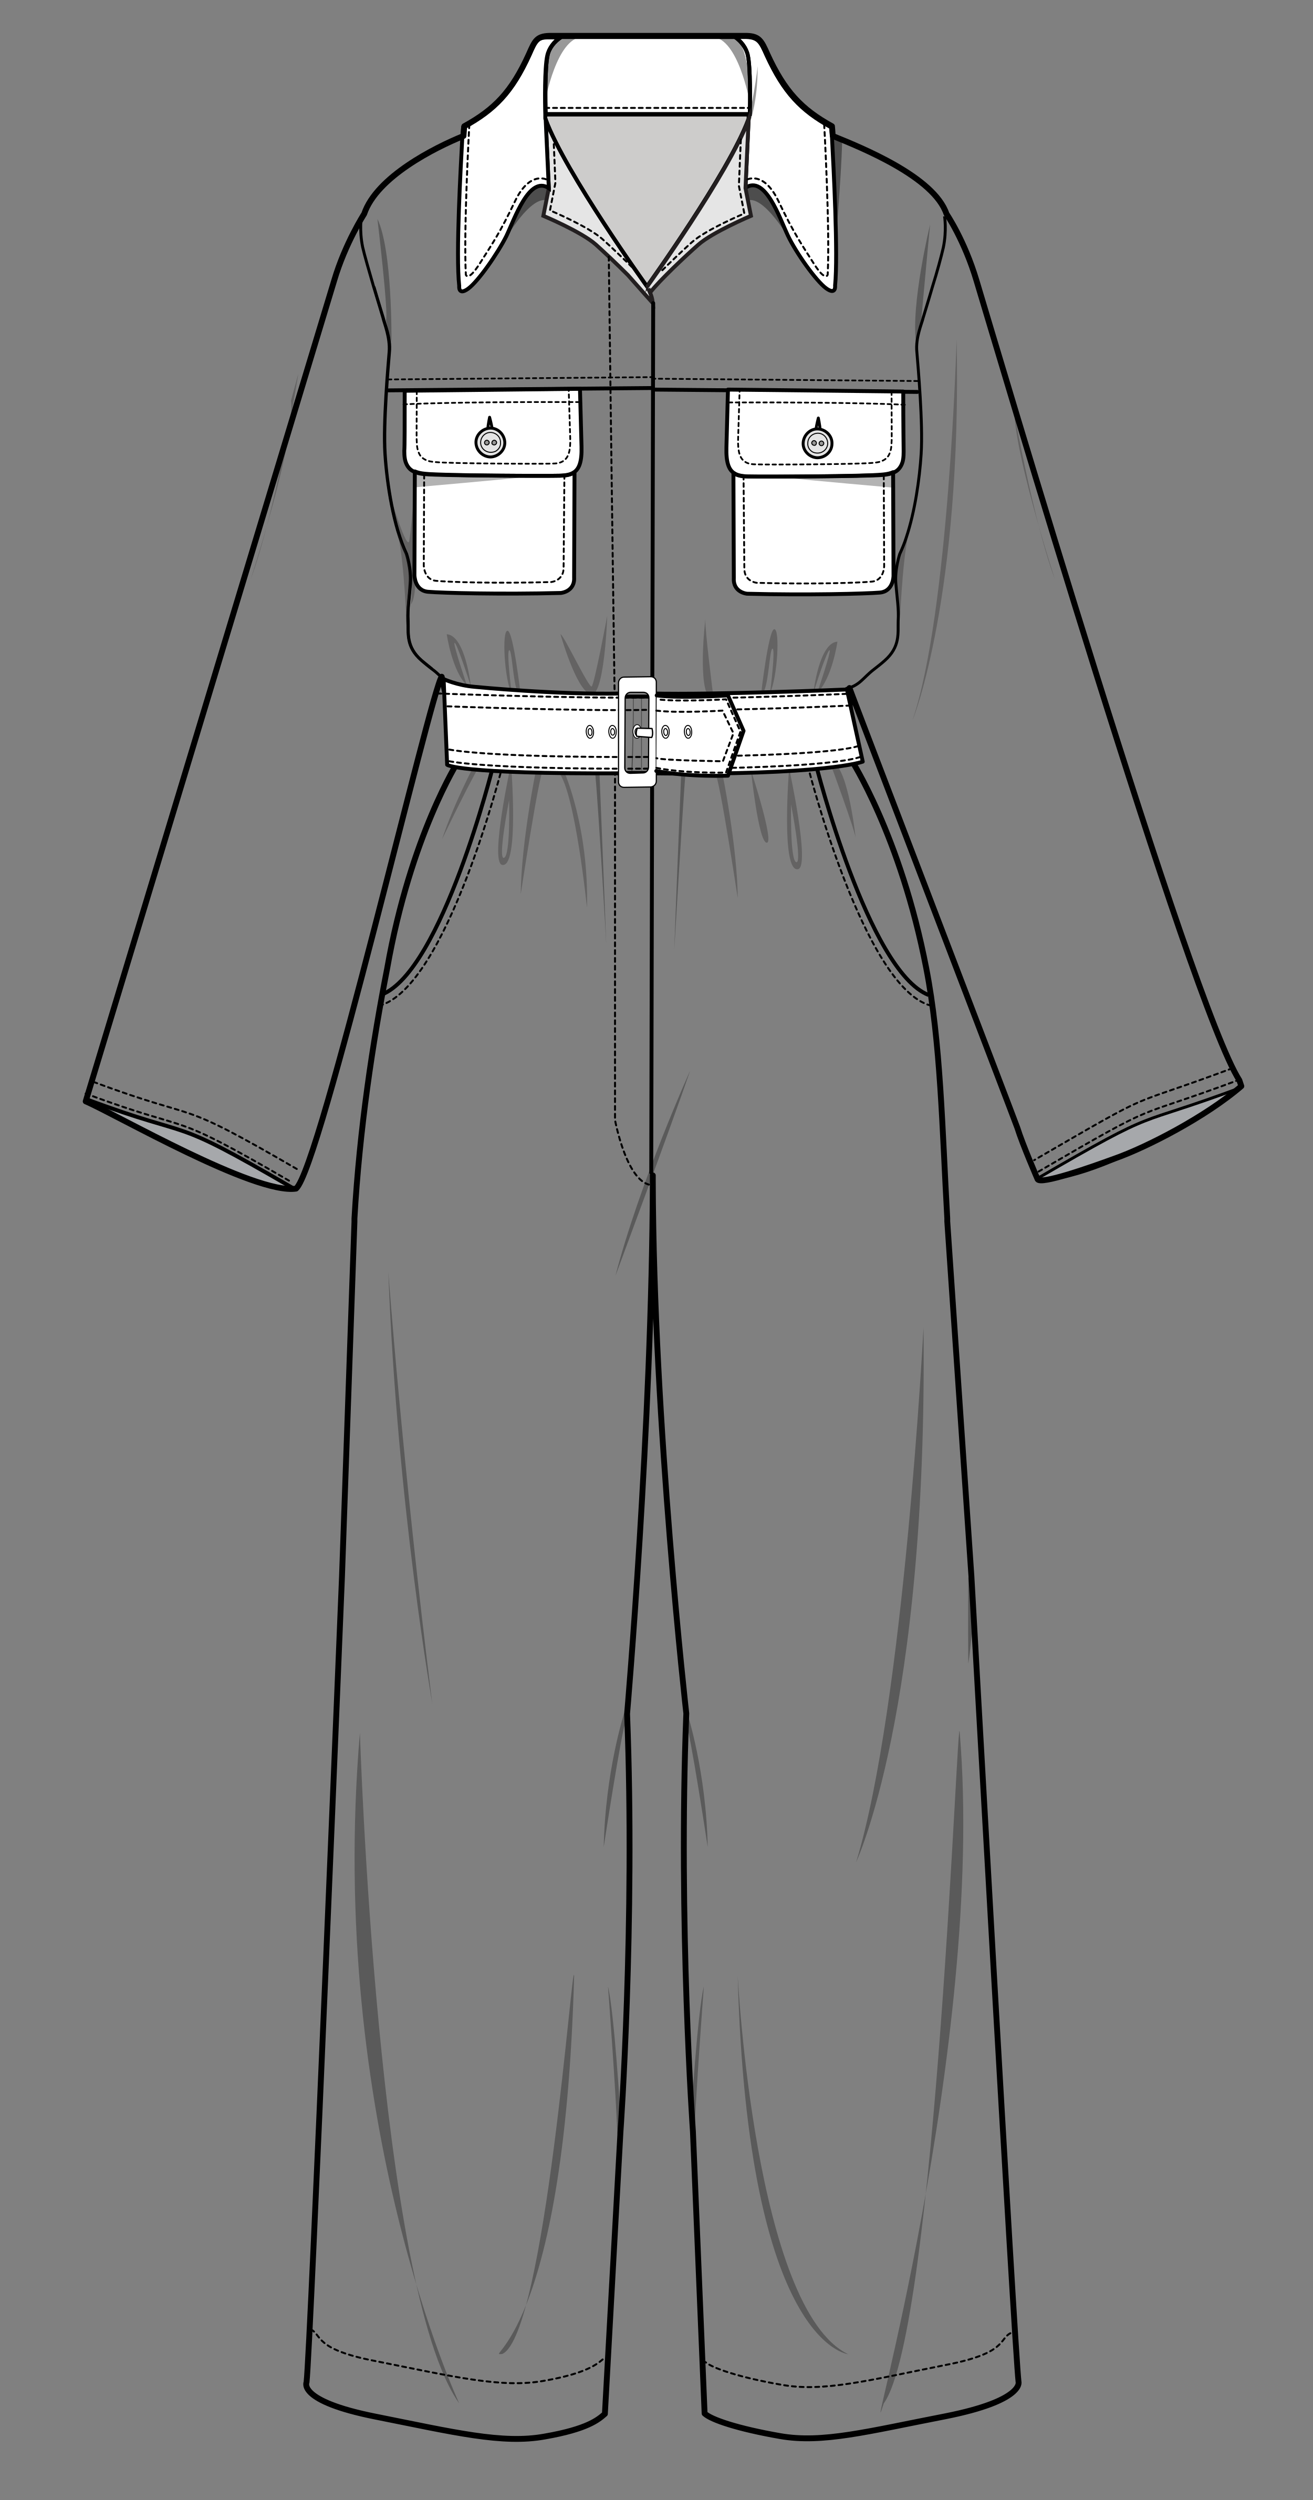 <?xml version="1.0" encoding="utf-8"?>
<!-- Generator: Adobe Illustrator 26.1.0, SVG Export Plug-In . SVG Version: 6.00 Build 0)  -->
<svg version="1.1" id="Layer_1" xmlns="http://www.w3.org/2000/svg" xmlns:xlink="http://www.w3.org/1999/xlink" x="0px" y="0px"
	 viewBox="0 0 337.1 641.7" style="enable-background:new 0 0 337.1 641.7;" xml:space="preserve">
<rect x="0" y="0" width="337.1" height="641.7" fill="#808080" stroke="none"/>
<style type="text/css">
	.st0{fill:#FFFFFF;stroke:#000000;stroke-miterlimit:10;}
	.st1{opacity:0.4;fill:#B2B2B2;}
	.st2{fill:#CDCCCB;}
	.st3{opacity:0.4;}
	.st4{fill:none;stroke:#000000;stroke-linecap:round;stroke-linejoin:round;}
	.st5{fill:#E5E5E5;stroke:#231F20;stroke-miterlimit:10;}
	.st6{fill:none;stroke:#000000;stroke-width:0.5;stroke-linecap:round;stroke-linejoin:round;stroke-dasharray:1,1;}
	.st7{fill:#A6A8AB;}
	.st8{opacity:0.3;fill:#231F20;}
	.st9{fill:none;stroke:#000000;stroke-width:0.75;stroke-linejoin:bevel;}
	.st10{opacity:0.3;}
	.st11{fill:none;stroke:#000000;stroke-width:0.5;stroke-linejoin:bevel;stroke-dasharray:2.5,1;}
	.st12{fill:#FFFFFF;}
	.st13{fill:none;stroke:#000000;stroke-width:0.471;stroke-linecap:round;stroke-linejoin:round;stroke-dasharray:0.941,0.941;}
	.st14{fill:none;stroke:#000000;stroke-width:0.443;stroke-linecap:round;stroke-linejoin:round;stroke-dasharray:0.886,0.886;}
	.st15{fill:none;stroke:#000000;stroke-width:0.75;stroke-linecap:round;stroke-linejoin:round;}
	.st16{fill:#E5E5E5;stroke:#000000;stroke-width:0.75;stroke-linecap:round;stroke-linejoin:round;}
	.st17{fill:none;stroke:#000000;stroke-width:0.25;stroke-linecap:round;stroke-linejoin:round;}
	.st18{fill:#989897;stroke:#000000;stroke-width:0.25;stroke-linecap:round;stroke-linejoin:round;}
	.st19{fill:none;stroke:#000000;stroke-miterlimit:10;}
	.st20{fill:none;stroke:#000000;stroke-width:1.5;stroke-linecap:round;stroke-linejoin:round;}
	.st21{fill:#FFFFFF;stroke:#000000;stroke-linecap:round;stroke-linejoin:round;}
	.st22{fill:none;stroke:#000000;stroke-width:0.304;stroke-linecap:round;stroke-linejoin:round;}
	.st23{fill:#FFFFFF;stroke:#000000;stroke-width:0.202;stroke-linecap:round;stroke-linejoin:round;}
	.st24{fill:#FFFFFF;stroke:#000000;stroke-width:0.336;stroke-linecap:round;stroke-linejoin:round;}
	.st25{fill:#FFFFFF;stroke:#000000;stroke-width:0.25;}
</style>
<g>
	<path class="st0" d="M213.6,35.2c-0.1-1.6-0.2-2.5-0.2-2.5c-7.8-4.3-12.2-8.9-16.6-18.5c-1.5-3.4-2.1-4.6-5.2-4.7
		c-0.7,0-1.7,0-3.1,0c1.6,1.2,2.9,2.8,3.3,4.7c0.7,3.1,0.6,12.2,0.5,15.1c0,0.6,0,0.9,0,0.9c0,0.1-0.1,0.3-0.1,0.4l0,0l-0.8,17.6
		c5.1-3.4,8.8,7.9,10.9,12.3c2.1,4.4,7.2,11.6,9.8,13.5c2.6,1.9,2.3-0.7,2.3-0.7C215.2,65.3,214,42.8,213.6,35.2z"/>
	<path class="st1" d="M213.2,44.5L213.2,44.5 M215.4,45.3C215.3,45.3,215.3,45.3,215.4,45.3L215.4,45.3"/>
	<path class="st2" d="M166.2,29.4c-7.4,0-20.1,0-26.2,0c0,0.6,0,0.9,0,0.9c0,0.1,0.1,0.3,0.1,0.4c5.1,13.8,26,42.8,26,42.8
		s20.9-29.1,26-42.8c0-0.1,0.1-0.3,0.1-0.4c0,0,0-0.3,0-0.9C186.2,29.4,173.5,29.4,166.2,29.4z"/>
	<path class="st0" d="M140.6,14.2c-0.7,3.1-0.6,12.2-0.5,15.1c6.1,0,18.8,0,26.2,0c7.4,0,20.1,0,26.2,0c0.1-2.9,0.2-12-0.5-15.1
		c-0.4-1.9-1.7-3.6-3.3-4.7c-5.1,0-14.4,0-22.3,0c-7.9,0-17.2,0-22.3,0C142.3,10.7,141,12.3,140.6,14.2z"/>
	<path class="st3" d="M140.4,51.5c0,0-3.7-2.5-12.1,12.3l4.1-8.4l3.1-5.4c0,0,2.4-3.6,5.4-1.8c0,0,0.1,0,0.1,0.1L140.4,51.5z"/>
	<path class="st3" d="M140,25.8c0,0,2.9-15.9,9.4-16.3L144,9.8C144,9.8,140,9.6,140,25.8z"/>
	<path class="st3" d="M192,51.5c0,0,3.7-2.5,12.1,12.3l-4.1-8.4l-3.1-5.4c0,0-2.4-3.6-5.4-1.8c0,0-0.1,0-0.1,0.1L192,51.5z"/>
	<path class="st3" d="M192.4,25.8c0,0-2.9-15.9-9.4-16.3l5.3,0.3C188.3,9.8,192.4,9.6,192.4,25.8z"/>
	<path class="st3" d="M216.2,36.6l-2.7-1.4l0.8,29.5C214.4,64.7,216,45.2,216.2,36.6z"/>
	<g>
		<path class="st3" d="M140.2,30.7c0,0-1.9-9-2.3-13.7c0,0-0.3,8.3,2.3,15.5V30.7z"/>
		<path class="st3" d="M192.2,30.7c0,0,1.9-9,2.3-13.7c0,0,0.3,8.3-2.3,15.5V30.7z"/>
	</g>
	<path class="st4" d="M161.3,70.5C161.3,70.5,161.3,70.5,161.3,70.5L161.3,70.5L161.3,70.5z"/>
	<path class="st5" d="M166.9,75.1c-0.4-1-0.8-1.6-0.8-1.6s-20.9-29.1-26-42.8l0,0l0.8,17.6l-1.4,7.1c0,0,9.8,4.1,13.5,7.4
		c2,1.8,5.3,4.9,8.2,7.8h0l0,0l4.7,5.3l1.7,1.9C167.5,76.7,167.2,75.8,166.9,75.1z"/>
	<path class="st4" d="M166.2,29.4c-7.4,0-20.1,0-26.2,0c0,0.6,0,0.9,0,0.9c0,0.1,0.1,0.3,0.1,0.4c5.1,13.8,26,42.8,26,42.8
		s20.9-29.1,26-42.8c0-0.1,0.1-0.3,0.1-0.4c0,0,0-0.3,0-0.9C186.2,29.4,173.5,29.4,166.2,29.4z"/>
	<path class="st4" d="M140.6,14.2c-0.7,3.1-0.6,12.2-0.5,15.1c6.1,0,18.8,0,26.2,0c7.4,0,20.1,0,26.2,0c0.1-2.9,0.2-12-0.5-15.1
		c-0.4-1.9-1.7-3.6-3.3-4.7c-5.1,0-14.4,0-22.3,0c-7.9,0-17.2,0-22.3,0C142.3,10.7,141,12.3,140.6,14.2z"/>
	<path class="st5" d="M166.9,75.1c2.5-3.2,9.2-9.5,12.4-12.3c3.6-3.2,13.5-7.4,13.5-7.4l-1.4-7.1l0.8-17.6l0,0
		c-5.1,13.8-26,42.8-26,42.8S166.5,74.1,166.9,75.1z"/>
	<path class="st0" d="M135.5,14.2c-4.4,9.7-8.8,14.2-16.6,18.5c0,0-0.1,0.9-0.2,2.5c-0.4,7.5-1.7,30.1-0.8,38.2c0,0-0.3,2.6,2.3,0.7
		c2.6-1.9,7.6-9.1,9.8-13.5c2.1-4.4,5.9-15.7,10.9-12.3l-0.8-17.6l0,0c-0.1-0.1-0.1-0.3-0.1-0.4c0,0,0-0.3,0-0.9
		c-0.1-2.9-0.2-12,0.5-15.1c0.4-1.9,1.7-3.6,3.3-4.7c-1.4,0-2.4,0-3.1,0C137.6,9.6,137.1,10.9,135.5,14.2z"/>
	<path class="st6" d="M120.5,31.9c0,0-1.5,26.8-0.9,38.6c0,0,0.5,2,3.6-2.9c3.1-4.9,5.1-7.7,9.1-16.1c3.8-7.8,8.2-5.5,8.6-5.1"/>
	<path class="st6" d="M211.6,31.9c0,0,1.5,26.8,0.9,38.6c0,0-0.5,2-3.6-2.9c-3.1-4.9-5.1-7.7-9.1-16.1c-3.8-7.8-8.1-5.5-8.6-5.1"/>
	<line class="st4" x1="167.7" y1="77.8" x2="167.2" y2="301"/>
	<path class="st6" d="M156.3,65.9c0,0,0.9,71.4,1.5,112.8c0,3.2,0.1,6.3,0.1,9.1v10.5v89.2c0,0,3.1,16.8,9.8,16.7"/>
	<path class="st7" d="M319.2,279.1c-1.9,0.7-31.2,22.5-52.1,23.7h-0.9C299.2,283.6,290,290,319.2,279.1"/>
	<path class="st2" d="M110.9,206.3c-0.3,0.6-0.6,1.2-0.9,1.8"/>
	<path class="st2" d="M225.4,208.1c-0.3-0.6-0.6-1.2-0.9-1.8"/>
	<path class="st8" d="M125.3,34.1C125.3,34.1,125.3,34.1,125.3,34.1C125.3,34.1,125.3,34.1,125.3,34.1z"/>
	<path class="st8" d="M125.3,34.2C125.2,34.2,125.2,34.2,125.3,34.2L125.3,34.2z"/>
	<path class="st8" d="M245.6,87.1c0,0-2,70.4-11.3,97.7C234.4,184.8,247,153,245.6,87.1z"/>
	<path class="st8" d="M258.6,95.9c0,0,5.7,35.1,12.3,53c0,0-11.8-36.2-10.4-46L258.6,95.9z"/>
	<path class="st8" d="M231.1,158.2c0,0,0.9-19.9,2.7-22.2C233.8,136,227.7,144.1,231.1,158.2z"/>
	<path class="st8" d="M100.3,127.7c0,0,4.3,14.3,4.8,11c0.5-3.3,0.9-8.5,0.9-8.5s2,22.2-0.5,24.9c0,0,0.7-7-0.2-9.9
		C104.4,142.3,99.4,129.7,100.3,127.7z"/>
	<path class="st8" d="M192.8,197.7c0,0,1.9,18.2,4,18.6C199,216.7,192.8,197.7,192.8,197.7z"/>
	<path class="st8" d="M137.7,197.2c0,0-3.9,19-4,32.3c0,0,4.6-30.3,5.7-31.8L137.7,197.2z"/>
	<path class="st8" d="M144.9,198.2c0,0,6.3,14.2,5.8,34.8c0,0-3-29.3-7.2-34.7L144.9,198.2z"/>
	<path class="st8" d="M121.8,196.3c0,0-5.2,9.8-8.3,19.1c0,0,9-18.7,10-19.2c0.9-0.5-0.5-0.1-0.5-0.1L121.8,196.3z"/>
	<path class="st8" d="M131.2,196.1c0,0-5.5,25.1-2.3,25.9C133.4,223,131.2,196.1,131.2,196.1z M129.4,220.2
		c-1.7,0.6,1.3-14.8,1.3-14.8S131.1,219.6,129.4,220.2z"/>
	<path class="st8" d="M133.7,178.6c0,0-1.9-16.7-3.4-16.7c-1.5,0-0.8,12.4,1.1,16.4c0,0-1.5-11.7-0.6-11.4
		C131.6,167.2,131.8,178.4,133.7,178.6z"/>
	<path class="st8" d="M120.9,176.2c0,0-1.4-13.1-6.2-13.4c0,0,1.3,9.3,5.2,13.2c0,0-3.7-10.9-3.2-11
		C117.2,164.8,120.4,174.6,120.9,176.2z"/>
	<path class="st8" d="M143.9,162.8c0,0,3.9,13.9,7.6,15.4c3.7,1.5,4.4-20.1,4.4-20.1s-3.3,17.6-4,18.1
		C151.2,176.7,144.7,162.9,143.9,162.8z"/>
	<path class="st8" d="M213.2,196c0,0,6.3,17.1,6.5,19.2c0.2,2.1-1.4-15.3-5.1-19L213.2,196z"/>
	<path class="st9" d="M110.9,171.7c-0.9-0.7-1.7-1.4-2.7-2.2c-4.1-3.5-3.3-7-3.5-10.2c-0.1-3.1,0.4-6,0.6-9.6c0.3-3.7-1-7.6-1-7.6
		c-3.3-6.9-5-17.9-5.5-25.7c-0.5-7.9,0.8-22.4,1.1-26.1c0.3-3.7-1.3-7.4-1.6-8.8c-0.2-0.7-1.2-4.1-2.4-8c-1.1-3.8-2.3-7.9-2.8-10.1
		c-0.9-4.4-0.3-8-0.3-8"/>
	<path class="st9" d="M319,279c-29.2,10.9-20,4.5-53,23.7"/>
	<path class="st9" d="M242,172.9"/>
	<path class="st10" d="M96.9,56.2c0,0,2.9,24.4,2.2,26l1.4,5.6C100.5,87.8,100.8,64.3,96.9,56.2z"/>
	<path class="st10" d="M238.8,57.6c0,0-5,20.5-3.6,30.5l1.2-4.7C236.4,83.5,238.4,61.4,238.8,57.6z"/>
	<path class="st11" d="M171.9,238.5"/>
	<path class="st7" d="M22,282.7c1.9,0.7,29.4,17.7,54.3,22.8l0.4-0.1C43.6,286.2,51.2,293.6,22,282.7"/>
	<path class="st8" d="M76.6,95.9c0,0-5.7,35.1-12.3,53c0,0,11.8-36.2,10.4-46L76.6,95.9z"/>
	<path class="st10" d="M152.8,198.2l1.1,0c0,0,1.3,31.9,1.8,45.7C155.8,243.9,153.6,206.7,152.8,198.2z"/>
	<g>
		<path class="st10" d="M177.2,274.8c0,0-12.9,28.5-19.2,52.7C158,327.5,171.9,290.2,177.2,274.8z"/>
	</g>
	<path class="st9" d="M242.5,55.5c0,0,0.6,3.6-0.3,8c-0.5,2.2-1.6,6.3-2.8,10.1h0c-1.1,3.8-2.2,7.3-2.4,8c-0.3,1.4-2,5.1-1.6,8.8
		c0.3,3.7,1.6,18.2,1.1,26.1c-0.4,6.4-1.6,14.8-3.8,21.4c-0.5,1.6-1.1,3-1.7,4.3c0,0-1.3,3.9-1,7.6c0.3,3.7,0.8,6.5,0.6,9.6
		c-0.1,3.1,0.6,6.6-3.5,10.2c-0.9,0.8-1.8,1.5-2.7,2.2c-2.9,2.2-3.5,4.1-7.4,5.1"/>
	<path class="st9" d="M96,73.6c1.1,3.8,2.2,7.3,2.4,8c0.3,1.4,2,5.1,1.6,8.8c-0.3,3.7-1.6,18.2-1.1,26.1c0.5,7.9,2.2,18.8,5.5,25.7
		c0,0,1.3,3.9,1,7.6c-0.3,3.7-0.8,6.5-0.6,9.6c0.1,3.1-0.6,6.6,3.5,10.2c0.9,0.8,1.8,1.5,2.7,2.2c3,2.2,3.3,4,7.2,4.9"/>
	<path class="st8" d="M195.4,178.2c0,0,1.9-16.7,3.4-16.7c1.5,0,0.8,12.4-1.1,16.4c0,0,1.5-11.7,0.6-11.4
		C197.5,166.7,197.3,177.9,195.4,178.2z"/>
	<path class="st8" d="M208.8,178.1c0,0,1.4-13.1,6.2-13.4c0,0-1.3,9.3-5.2,13.2c0,0,3.7-10.9,3.2-11
		C212.4,166.7,209.2,176.5,208.8,178.1z"/>
	<path class="st8" d="M183.2,179.3c0,0-2.3-18.1-2.1-20.2c0.2-2.1-2,15.2,0.7,19.6L183.2,179.3z"/>
	<path class="st8" d="M104.3,158.3c0,0-0.9-19.9-2.7-22.2C101.6,136.1,107.7,144.2,104.3,158.3z"/>
	<path class="st10" d="M160.8,439.5l-0.6,0.4c0,0-4.8,14.9-5.2,34.2c0,0,4.5-29.6,5.7-32.5L160.8,439.5z"/>
	<path class="st10" d="M99.7,326.5c0,0,3.5,48.2,11.3,111C111.1,437.4,102,387.3,99.7,326.5z"/>
	<path class="st10" d="M237.1,340.8c0,0-5,96.9-17.3,137.2C219.7,478.1,238.2,439.4,237.1,340.8z"/>
	<path class="st10" d="M156.1,509.9c0,0,2.1,27.9,2.4,38l0.6-2.2l0.2-2.7C159.3,543,157.7,516.5,156.1,509.9z"/>
	<path class="st10" d="M92.4,444.8c0,0,4.5,142.6,25.5,172.1C117.9,616.9,83.9,544.4,92.4,444.8z"/>
	<path class="st10" d="M147.4,507.2C147,501,140,599,129,604.2C123.6,604.9,144.8,601.5,147.4,507.2z"/>
	<path class="st10" d="M175.9,439.5l0.6,0.4c0,0,4.8,14.9,5.2,34.2c0,0-4.5-29.6-5.7-32.5L175.9,439.5z"/>
	<path class="st10" d="M180.7,509.9c0,0-2.1,27.9-2.4,38l-0.6-2.2l-0.2-2.7C177.4,543,179.1,516.5,180.7,509.9z"/>
	<path class="st10" d="M249.8,406.6l-0.7-1.5l-0.5-0.2c0,0-0.1,10.5,0,22.1C248.6,427.1,250.2,417.1,249.8,406.6z"/>
	<path class="st10" d="M246.4,444.8c-0.5-10.5-6,153.2-19.5,172.1C220.5,636.8,253.1,524.4,246.4,444.8z"/>
	<path class="st10" d="M189.4,507.2c0,0,4.4,85.6,28.4,97.1C217.8,604.2,192,602.2,189.4,507.2z"/>
	<path class="st6" d="M79.8,597.9c2.9,1.5,0.9,5.1,16.4,8.1c20.1,4,32.6,7.1,43.5,5.1c10.9-1.9,13.7-4.3,15.4-5.8"/>
	<path class="st3" d="M119.5,176.7c0,0-0.4,4.5-0.4,10.2c0,2.8,0.1,6,0.4,8.9l0.1,0.1l0.1-0.2c-0.3-3-0.4-6.1-0.4-8.9
		c0-2.8,0.1-5.4,0.2-7.2c0.1-1.8,0.2-2.9,0.2-3l-0.1-0.2L119.5,176.7"/>
	<path class="st3" d="M122.5,194.8c0,0,0-0.7,0.1-1.8c0.3-3.4,1-10.7,2.4-15.7l-0.1-0.2l-0.2,0.1c-1.9,6.7-2.5,17.5-2.5,17.5
		l0.1,0.2L122.5,194.8"/>
	<path class="st3" d="M126.6,177.5c0,0,0.3,10.3,1.6,18.2l0.2,0.1l0.1-0.2c-0.6-3.9-1-8.5-1.3-12c-0.1-1.8-0.2-3.3-0.2-4.4
		c0-1.1-0.1-1.7-0.1-1.7l-0.1-0.1L126.6,177.5"/>
	<path class="st3" d="M131.1,196.1c0,0,1.7-11.9,2-18l-0.1-0.2l-0.1,0.1c-0.1,3-0.6,7.5-1.1,11.3c-0.2,1.9-0.5,3.5-0.6,4.8
		c-0.2,1.2-0.3,2-0.3,2l0.1,0.2L131.1,196.1"/>
	<path class="st3" d="M135.6,178.2c0,0,0,5.2,0,10.6c0,2.7,0,5.4,0,7.5l0.1,0.2l0.1-0.2c0-2.1,0-4.8,0-7.5c0-2.7,0-5.3,0-7.3
		c0-2,0-3.3,0-3.3l-0.1-0.2L135.6,178.2"/>
	<path class="st3" d="M138.3,196.6c0,0-0.1-2.2-0.2-5.3c-0.1-3.1-0.2-6.9-0.2-10.2c0-1,0-1.9,0-2.7l-0.1-0.2l-0.1,0.2
		c0,0.8,0,1.7,0,2.7c0,6.6,0.3,15.5,0.3,15.5l0.1,0.1L138.3,196.6"/>
	<path class="st3" d="M140.1,197.1c0,0,1-12.1,1.4-18.4l-0.1-0.2l-0.1,0.1c-0.2,3.2-0.5,7.8-0.8,11.6c-0.3,3.8-0.5,6.8-0.5,6.8
		l0.1,0.2L140.1,197.1"/>
	<path class="st3" d="M149.7,178.9c0,0-0.1,2.4-0.1,5.6c0,4.3,0.1,9.9,0.7,13.2l0.2,0.1l0.1-0.2c-0.6-3.2-0.7-8.9-0.7-13.1
		c0-3.2,0.1-5.6,0.1-5.6l-0.1-0.2L149.7,178.9"/>
	<path class="st3" d="M153.2,178.9c0,0,0,0.9-0.1,2.3c-0.1,4.3-0.5,13.3-1.3,16.5l0.1,0.2l0.2-0.1c1.1-4.4,1.4-18.9,1.4-18.9
		l-0.1-0.2L153.2,178.9"/>
	<path class="st3" d="M214.3,176.7c0,0,0.1,1.1,0.2,2.9c0.1,1.8,0.2,4.2,0.2,6.9c0,2.7-0.1,5.7-0.4,8.6l0.1,0.2l0.2-0.1
		c0.3-2.9,0.4-5.9,0.4-8.6c0-5.5-0.4-9.8-0.4-9.8l-0.1-0.1L214.3,176.7"/>
	<path class="st3" d="M211.8,195.2c0,0-0.6-11.1-2.5-17.9l-0.2-0.1l-0.1,0.2c0.9,3.4,1.6,7.8,2,11.4c0.2,1.8,0.3,3.4,0.4,4.5
		c0.1,1.1,0.1,1.8,0.1,1.8l0.1,0.1L211.8,195.2"/>
	<path class="st3" d="M207.2,177.6c0,0-0.1,2.6-0.3,6.3c-0.2,3.6-0.6,8.3-1.3,12.3l0.1,0.2l0.2-0.1c1.3-8,1.6-18.6,1.6-18.6
		l-0.1-0.2L207.2,177.6"/>
	<path class="st3" d="M203.2,196.5c0,0-0.1-0.8-0.3-2c-0.5-3.7-1.5-11.7-1.7-16.3l-0.1-0.1l-0.1,0.2c0.3,6.2,2,18.3,2,18.4l0.2,0.1
		L203.2,196.5"/>
	<path class="st3" d="M198.1,178.4c0,0,0,1.3,0,3.3c0,2,0,4.7,0,7.5c0,2.7,0,5.5,0,7.7l0.1,0.2l0.1-0.2c0-2.2,0-4.9,0-7.7
		c0-5.5,0-10.8,0-10.8l-0.1-0.2L198.1,178.4"/>
	<path class="st3" d="M196,197.1c0,0,0.3-9.1,0.3-15.8c0-1,0-1.9,0-2.8l-0.1-0.2l-0.1,0.2c0,0.8,0,1.8,0,2.8c0,3.3-0.1,7.3-0.2,10.4
		c-0.1,3.1-0.2,5.4-0.2,5.4l0.1,0.2L196,197.1"/>
	<path class="st3" d="M194.2,197.5c0,0-0.3-3.1-0.6-6.9c-0.3-3.9-0.6-8.6-0.8-11.8l-0.1-0.1l-0.1,0.2c0.3,6.5,1.4,18.8,1.4,18.8
		l0.1,0.1L194.2,197.5"/>
	<path class="st3" d="M184,179c0,0,0.1,2.4,0.1,5.7c0,4.3-0.1,10.1-0.7,13.4l0.1,0.2l0.2-0.1c0.6-3.3,0.7-9.1,0.7-13.4
		c0-3.2-0.1-5.7-0.1-5.7l-0.1-0.2L184,179"/>
	<path class="st3" d="M180.5,179c0,0,0.3,14.8,1.4,19.3l0.2,0.1l0.1-0.2c-0.5-2.2-0.9-7-1.1-11.2c-0.1-2.1-0.2-4.1-0.2-5.6
		c0-1.5-0.1-2.4-0.1-2.4l-0.1-0.2L180.5,179"/>
	<path class="st4" d="M217.3,195.6c0,0-3.7,0.1-5,0.1c-1.3,0-6.5,0.9-9.6,1.1c-3.1,0.2-5.5,0.2-9,0.8c-3.4,0.6-13.9,0.8-13.9,0.8
		h-25.6c0,0-10.5-0.2-13.9-0.8c-3.4-0.6-5.9-0.5-9-0.8c-3.1-0.2-8.3-1.1-9.6-1.1s-5-0.1-5-0.1"/>
	<path class="st4" d="M215.9,177.3c0,0-19.4,1.5-36.1,1.5h-25.6c-18.3,1.5-39.3-3.5-39.3-3.5"/>
	<path class="st3" d="M172.7,197.6c0,0,0.3-9.1,0.3-15.8c0-1,0-1.9,0-2.8l-0.1-0.2l-0.1,0.2c0,0.8,0,1.8,0,2.8
		c0,3.3-0.1,7.3-0.2,10.4c-0.1,3.1-0.2,5.4-0.2,5.4l0.1,0.2L172.7,197.6"/>
	<path class="st3" d="M171,198.1c0,0-0.3-3.1-0.6-6.9c-0.3-3.9-0.6-8.6-0.8-11.8l-0.1-0.1l-0.1,0.2c0.3,6.5,1.4,18.8,1.4,18.8
		l0.1,0.1L171,198.1"/>
	<path class="st3" d="M176.1,179.1c0,0,0,1.3,0,3.3c0,2,0,4.7,0,7.5c0,2.7,0,5.5,0,7.7l0.1,0.2l0.1-0.2c0-2.2,0-4.9,0-7.7
		c0-5.5,0-10.8,0-10.8l-0.1-0.2L176.1,179.1"/>
	<path class="st3" d="M191.3,178.8c0,0,0,1.3,0,3.3c0,2,0,4.7,0,7.5c0,2.7,0,5.5,0,7.7l0.1,0.2l0.1-0.2c0-2.2,0-4.9,0-7.7
		c0-5.5,0-10.8,0-10.8l-0.1-0.2L191.3,178.8"/>
	<path class="st3" d="M189.2,197.5c0,0,0.3-9.1,0.3-15.8c0-1,0-1.9,0-2.8l-0.1-0.2l-0.1,0.2c0,0.8,0,1.8,0,2.8
		c0,3.3-0.1,7.3-0.2,10.4c-0.1,3.1-0.2,5.4-0.2,5.4l0.1,0.2L189.2,197.5"/>
	<path class="st3" d="M187.4,197.9c0,0-0.3-3.1-0.6-6.9c-0.3-3.9-0.6-8.6-0.8-11.8l-0.1-0.1l-0.1,0.2c0.3,6.5,1.4,18.8,1.4,18.8
		l0.1,0.1L187.4,197.9"/>
	<path class="st3" d="M164.6,179.1c0,0,0,1.3,0,3.3c0,2,0,4.7,0,7.5c0,2.7,0,5.5,0,7.7l0.1,0.2l0.1-0.2c0-2.2,0-4.9,0-7.7
		c0-5.5,0-10.8,0-10.8l-0.1-0.2L164.6,179.1"/>
	<path class="st3" d="M162.4,197.8c0,0,0.3-9.1,0.3-15.8c0-1,0-1.9,0-2.8l-0.1-0.2l-0.1,0.2c0,0.8,0,1.8,0,2.8
		c0,3.3-0.1,7.3-0.2,10.4c-0.1,3.1-0.2,5.4-0.2,5.4l0.1,0.2L162.4,197.8"/>
	<path class="st3" d="M160.7,198.3c0,0-0.3-3.1-0.6-6.9c-0.3-3.9-0.6-8.6-0.8-11.8l-0.1-0.1l-0.1,0.2c0.3,6.5,1.4,18.8,1.4,18.8
		l0.1,0.1L160.7,198.3"/>
	<path class="st3" d="M147.9,178.8c0,0,0,1.3,0,3.3c0,2,0,4.7,0,7.5c0,2.7,0,5.5,0,7.7l0.1,0.2l0.1-0.2c0-2.2,0-4.9,0-7.7
		c0-5.5,0-10.8,0-10.8l-0.1-0.2L147.9,178.8"/>
	<path class="st3" d="M145.8,197.5c0,0,0.3-9.1,0.3-15.8c0-1,0-1.9,0-2.8l-0.1-0.2l-0.1,0.2c0,0.8,0,1.8,0,2.8
		c0,3.3-0.1,7.3-0.2,10.4c-0.1,3.1-0.2,5.4-0.2,5.4l0.1,0.2L145.8,197.5"/>
	<path class="st3" d="M144,197.9c0,0-0.3-3.1-0.6-6.9c-0.3-3.9-0.6-8.6-0.8-11.8l-0.1-0.1l-0.1,0.2c0.3,6.5,1.4,18.8,1.4,18.8
		l0.1,0.1L144,197.9"/>
	<path class="st3" d="M155,179.1c0,0,0,5.2,0,10.6c0,2.7,0,5.4,0,7.5l0.1,0.2l0.1-0.2c0-2.1,0-4.8,0-7.5c0-2.7,0-5.3,0-7.3
		c0-2,0-3.3,0-3.3l-0.1-0.2L155,179.1"/>
	<path class="st10" d="M176,198.2l-1.1,0c0,0-1.3,31.9-1.8,45.7C173.1,243.9,175.3,206.7,176,198.2z"/>
	<path class="st8" d="M185.4,198.2c0,0,3.9,19,4,32.3c0,0-4.6-30.3-5.7-31.8L185.4,198.2z"/>
	<path class="st8" d="M204.9,223.1c3.2-0.7-2.3-25.9-2.3-25.9S200.4,224.1,204.9,223.1z M203.1,206.5c0,0,3,15.4,1.3,14.8
		C202.8,220.7,203.1,206.5,203.1,206.5z"/>
	<path class="st12" d="M103.9,100.3l45-0.5l0.4,14.9c0.1,3.8-0.6,5.6-1.9,6.5c-1,0.7-2.2,0.8-3.6,0.9c-3.1,0.1-30.3,0-34.8-0.4
		c-1.1-0.1-1.9-0.3-2.6-0.6c-1-0.4-1.6-1.1-2-1.9c-0.5-1-0.6-2.1-0.6-3.5C103.9,114.7,103.9,109,103.9,100.3z"/>
	<path class="st12" d="M143.9,122.1c1.4,0,2.6-0.2,3.6-0.9l-0.1,27c0.2,3.7-3.4,4-3.4,4c-15.3,0.4-30.6,0-34.1-0.3
		c-3.5-0.3-3.5-4.3-3.5-4.3l0.1-26.6c0.7,0.3,1.5,0.5,2.6,0.6C113.6,122.1,140.8,122.2,143.9,122.1z"/>
	<path class="st10" d="M113.5,121.9c0,0-4.8-0.3-7.1-0.9l-0.1,4.1c0,0,22.7-2,27-2.5L113.5,121.9z"/>
	<path class="st4" d="M103.9,100.3l45-0.5l0.4,14.9c0.1,3.8-0.6,5.6-1.9,6.5c-1,0.7-2.2,0.8-3.6,0.9c-3.1,0.1-30.3,0-34.8-0.4
		c-1.1-0.1-1.9-0.3-2.6-0.6c-1-0.4-1.6-1.1-2-1.9c-0.5-1-0.6-2.1-0.6-3.5C103.9,114.7,103.9,109,103.9,100.3z"/>
	<path class="st4" d="M143.9,122.1c1.4,0,2.6-0.2,3.6-0.9l-0.1,27c0.2,3.7-3.4,4-3.4,4c-15.3,0.4-30.6,0-34.1-0.3
		c-3.5-0.3-3.5-4.3-3.5-4.3l0.1-26.6c0.7,0.3,1.5,0.5,2.6,0.6C113.6,122.1,140.8,122.2,143.9,122.1z"/>
	<path class="st13" d="M108.9,121.9l-0.1,23.2c0,0,0,3.8,3.3,4c3.3,0.3,15,0.7,29.4,0.3c0,0,3.3-0.3,3.2-3.8l0.2-23.2"/>
	<path class="st14" d="M107,100.3c0,7.5-0.1,12.2,0,13c0,1.2,0.2,2.3,0.6,3.1c0.3,0.7,0.9,1.3,1.8,1.7c0.6,0.3,1.3,0.4,2.3,0.5
		c4,0.4,27.2,0.5,29.9,0.4c1.2,0,2.3-0.1,3.2-0.8c1.1-0.8,1.7-2.4,1.6-5.7l-0.4-12.8"/>
	<path class="st14" d="M103.6,103.8c0,0,11.1-0.7,45.1-0.6"/>
	<path class="st15" d="M125.7,107.1c0,0-1.4,6.5,0.2,6.5C127.5,113.5,125.7,107.1,125.7,107.1z"/>
	<g>
		<path class="st16" d="M126,117.3c2-0.1,3.7-1.8,3.6-3.8c-0.1-2-1.8-3.7-3.8-3.6c-2,0.1-3.7,1.8-3.6,3.8
			C122.3,115.7,124,117.3,126,117.3z"/>
		<path class="st17" d="M127.3,115.8c0.8-0.5,1.3-1.3,1.2-2.3c0-1.4-1.2-2.5-2.6-2.5c-1.4,0-2.5,1.2-2.5,2.6c0,1.4,1.2,2.5,2.6,2.5
			C126.5,116.1,126.9,116,127.3,115.8"/>
		<g>
			<path class="st18" d="M125,114.2c0.3,0,0.6-0.3,0.6-0.6c0-0.3-0.3-0.6-0.6-0.6c-0.3,0-0.6,0.3-0.6,0.6
				C124.4,114,124.7,114.2,125,114.2z"/>
			<path class="st18" d="M126.9,114.2c0.3,0,0.6-0.3,0.6-0.6c0-0.3-0.3-0.6-0.6-0.6c-0.3,0-0.6,0.3-0.6,0.6
				C126.2,113.9,126.5,114.2,126.9,114.2z"/>
		</g>
	</g>
	<line class="st4" x1="99.7" y1="100.2" x2="167.4" y2="99.6"/>
	<line class="st14" x1="99.6" y1="97.4" x2="167.7" y2="96.8"/>
	<line class="st4" x1="235.5" y1="100.6" x2="167.8" y2="100"/>
	<line class="st14" x1="235.6" y1="97.8" x2="167.6" y2="97.2"/>
	<path class="st12" d="M231.9,100.5l-45-0.5l-0.4,14.9c-0.1,3.8,0.6,5.6,1.9,6.5c1,0.7,2.2,0.8,3.6,0.9c3.1,0.1,30.3,0,34.8-0.4
		c1.1-0.1,1.9-0.3,2.6-0.6c1-0.4,1.6-1.1,2-1.9c0.5-1,0.6-2.1,0.6-3.5C232,114.8,231.9,109.2,231.9,100.5z"/>
	<path class="st12" d="M191.9,122.3c-1.4,0-2.6-0.2-3.6-0.9l0.1,27c-0.2,3.7,3.4,4,3.4,4c15.3,0.4,30.6,0,34.1-0.3
		c3.5-0.3,3.5-4.3,3.5-4.3l-0.1-26.6c-0.7,0.3-1.5,0.5-2.6,0.6C222.3,122.3,195.1,122.4,191.9,122.3z"/>
	<path class="st10" d="M222.4,122c0,0,4.8-0.3,7.1-0.9l0.1,4.1c0,0-22.7-2-27-2.5L222.4,122z"/>
	<path class="st4" d="M231.9,100.5l-45-0.5l-0.4,14.9c-0.1,3.8,0.6,5.6,1.9,6.5c1,0.7,2.2,0.8,3.6,0.9c3.1,0.1,30.3,0,34.8-0.4
		c1.1-0.1,1.9-0.3,2.6-0.6c1-0.4,1.6-1.1,2-1.9c0.5-1,0.6-2.1,0.6-3.5C232,114.8,231.9,109.2,231.9,100.5z"/>
	<path class="st4" d="M191.9,122.3c-1.4,0-2.6-0.2-3.6-0.9l0.1,27c-0.2,3.7,3.4,4,3.4,4c15.3,0.4,30.6,0,34.1-0.3
		c3.5-0.3,3.5-4.3,3.5-4.3l-0.1-26.6c-0.7,0.3-1.5,0.5-2.6,0.6C222.3,122.3,195.1,122.4,191.9,122.3z"/>
	<path class="st13" d="M226.9,122.1l0.1,23.2c0,0,0,3.8-3.3,4c-3.3,0.3-15,0.7-29.4,0.3c0,0-3.3-0.3-3.2-3.8l-0.2-23.2"/>
	<path class="st14" d="M228.9,100.5c0,7.5,0.1,12.2,0,13c0,1.2-0.2,2.3-0.6,3.1c-0.3,0.7-0.9,1.3-1.8,1.7c-0.6,0.3-1.3,0.4-2.3,0.5
		c-4,0.4-27.2,0.5-29.9,0.4c-1.2,0-2.3-0.1-3.2-0.8c-1.1-0.8-1.7-2.4-1.6-5.7l0.4-12.8"/>
	<path class="st14" d="M232.3,103.9c0,0-11.1-0.7-45.1-0.6"/>
	<path class="st15" d="M210.1,107.3c0,0,1.4,6.5-0.2,6.5C208.4,113.7,210.1,107.3,210.1,107.3z"/>
	<g>
		<path class="st16" d="M209.8,117.5c-2-0.1-3.7-1.8-3.6-3.8c0.1-2,1.8-3.7,3.8-3.6c2,0.1,3.7,1.8,3.6,3.8
			C213.6,115.9,211.9,117.5,209.8,117.5z"/>
		<path class="st17" d="M208.6,116c-0.8-0.5-1.3-1.3-1.2-2.3c0-1.4,1.2-2.5,2.6-2.5c1.4,0,2.5,1.2,2.5,2.6c0,1.4-1.2,2.5-2.6,2.5
			C209.4,116.3,209,116.2,208.6,116"/>
		<g>
			<path class="st18" d="M210.9,114.4c-0.3,0-0.6-0.3-0.6-0.6c0-0.3,0.3-0.6,0.6-0.6c0.3,0,0.6,0.3,0.6,0.6
				C211.5,114.1,211.2,114.4,210.9,114.4z"/>
			<path class="st18" d="M209,114.3c-0.3,0-0.6-0.3-0.6-0.6c0-0.3,0.3-0.6,0.6-0.6c0.3,0,0.6,0.3,0.6,0.6
				C209.6,114.1,209.3,114.4,209,114.3z"/>
		</g>
	</g>
	<path class="st19" d="M126.6,196.6c0,0-13.1,52.6-28.6,58.7"/>
	<path class="st6" d="M129,196.6c0,0-14.3,56.8-31.5,61.5"/>
	<path class="st19" d="M209.5,196.3c0,0,13.4,53,28.9,59.1"/>
	<path class="st6" d="M207.4,196.6c0,0,14.3,56.8,31.5,61.5"/>
	<path class="st4" d="M223.5,629.1"/>
	<path class="st4" d="M193.2,198.9"/>
	<path class="st6" d="M259.4,598.9c-2.9,1.5-0.9,5.1-16.4,8.1c-20.1,4-31.6,7.1-42.5,5.1c-10.9-1.9-17.7-4.3-19.4-5.8"/>
	<path class="st6" d="M79.8,290.2"/>
	<path class="st6" d="M29,267.5"/>
	<path class="st6" d="M22,280.7c29.2,10.9,19.8,3.5,52.8,22.7"/>
	<path class="st6" d="M24,277.7c29.2,10.9,19.8,3.5,52.8,22.7"/>
	<path class="st6" d="M29.3,197.2"/>
	<path class="st9" d="M318.6,279.4c-1.9,0.7-31.3,22.5-52.1,23.7"/>
	<path class="st6" d="M318.3,277.1c-29.2,10.9-18.8,4.5-51.8,23.7"/>
	<path class="st6" d="M316.4,274.2c-29.2,10.9-17.8,4.4-50.9,23.6"/>
	<path class="st20" d="M117.7,195.3c0,0-12.3,19.2-18.3,53.3c-3.7,18.9-7.1,41.3-8.4,64.2l0,0l0,0c0,0.3,0,0.6,0,0.8l-3.2,91.1
		c0,0-8.1,198.5-9.1,206.8c0,0-2.4,4.8,17.7,8.8c20.1,4,32.6,7.1,43.5,5.1c10.9-1.9,13.7-4.3,15.4-5.8l4-72.4
		c0,0,3.8-53.6,1.7-107.3c0,0,6.4-74,6.6-136.3l0-1.9c0,0.5,0,1,0,1.4c0.2,62.6,8.6,136.7,8.6,136.7c-2.1,53.6,1.7,107.3,1.7,107.3
		l3,72.4c1.7,1.6,8.5,3.9,19.4,5.8c10.9,1.9,22.4-1.2,42.5-5.1c20.1-4,18.7-8.8,18.7-8.8c-1-8.3-12.1-206.8-12.1-206.8l-6.2-91.1
		c0-0.3,0-0.6,0-0.8l0,0l0,0c-1.3-22.9-1.7-45.3-5.4-64.2c-6.6-34.1-19.4-53.7-19.4-53.7l-0.5,0.3l-0.1-0.1c0.4-0.1,0.6-0.1,0.6-0.1
		l-0.3-18.3c-0.3-0.5,42.8,111.9,43.1,112.9c1.3,4.2,5.2,13.2,5.2,13.2c0.8,1.4,12.9-2.8,20-5.4c7.9-2.8,23-10.5,32.3-18.5
		c0,0-0.5-1.5-0.5-1.5c-12.6-19.7-63-190.4-67.5-205.3c-3.1-10.4-7.7-17.1-7.7-17.1c-3.2-9.5-21.8-17-29.2-20
		c-0.1-1.6-0.2-2.5-0.2-2.5c-7.8-4.3-12.2-8.9-16.6-18.5c-1.5-3.4-2.1-4.6-5.2-4.7c-0.7,0-1.7,0-3.1,0c-5.1,0-14.4,0-22.3,0
		c-7.9,0-17.2,0-22.3,0c-1.4,0-2.4,0-3.1,0c-3.2,0.1-3.7,1.3-5.2,4.7c-4.4,9.7-8.8,14.2-16.6,18.5c0,0-0.1,0.9-0.2,2.5
		c-7.4,3-22.3,10.5-25.5,20c0,0-4.9,7.6-7.7,17.1C76.6,102.5,22,282.7,22,282.7c7.5,3.2,43.4,24,54,22.4
		c6.2-5.2,34.8-128.4,37.4-131.4l4.6,21.2c0,0,0.2,0,0.6,0.1L117.7,195.3z"/>
	<path class="st6" d="M142.1,35l0.5,11.9l-1.4,7.1c0,0,9.8,4.1,13.5,7.4c2,1.8,5.3,4.9,8.2,7.8h0l0,0"/>
	<path class="st6" d="M140,27.7c6.1,0,18.8,0,26.2,0c7.4,0,20.1,0,26.2,0"/>
	<path class="st6" d="M190.2,35.8l-0.5,11.9l1.4,7.1c0,0-9.8,4.1-13.5,7.4c-2,1.8-5.3,4.9-8.2,7.8h0l0,0"/>
</g>
<g>
	<path class="st21" d="M113.9,174.3c0,0,3.3,1.6,8,2c0,0,21.3,2.1,38,1.7l0.2,20.5c-43,0.2-45.3-2.2-45.3-2.2L113.9,174.3"/>
	<path class="st6" d="M166.3,197.3c-43,0.2-51.4-2-51.4-2"/>
	<path class="st6" d="M166.3,194.3c-43,0.2-51.4-2-51.4-2"/>
	<path class="st6" d="M112.3,178c0,0,37.6,1.4,54.4,1"/>
	<path class="st6" d="M114.9,181.3c0,0,34.7,1.3,51.5,0.9"/>
	<path class="st21" d="M216.9,177c0,0-33,1.4-49.7,1l-0.2,20.5c45.1,0.6,54.5-3,54.5-3l-4.1-18.7"/>
	<path class="st6" d="M217.3,178.1c0,0-33.4,1.5-50.2,1.1"/>
	<path class="st6" d="M218.3,181.1c0,0-32.3,1.5-49.1,1.1"/>
	<g>
		<g>
			<path class="st12" d="M158.8,175.3c0-0.8,0.6-1.5,1.4-1.5l6.9-0.1c0.8,0,1.4,0.6,1.4,1.4l0,25.4c0,0.8-0.6,1.4-1.4,1.5l-6.9,0.1
				c-0.8,0-1.4-0.6-1.4-1.4L158.8,175.3z M160.4,197.1c0,0.8,0.6,1.4,1.4,1.4l3.3-0.1c0.8,0,1.4-0.7,1.4-1.5l0.1-17.8
				c0-0.8-0.6-1.4-1.4-1.4l-3.3,0c-0.8,0-1.4,0.7-1.4,1.5L160.4,197.1z"/>
			<path class="st22" d="M158.8,175.3c0-0.8,0.6-1.5,1.4-1.5l6.9-0.1c0.8,0,1.4,0.6,1.4,1.4l0,25.4c0,0.8-0.6,1.4-1.4,1.5l-6.9,0.1
				c-0.8,0-1.4-0.6-1.4-1.4L158.8,175.3z M160.4,197.1c0,0.8,0.6,1.4,1.4,1.4l3.3-0.1c0.8,0,1.4-0.7,1.4-1.5l0.1-17.8
				c0-0.8-0.6-1.4-1.4-1.4l-3.3,0c-0.8,0-1.4,0.7-1.4,1.5L160.4,197.1z"/>
		</g>
		<g>
			<path class="st23" d="M164.6,187.8c0,1-0.5,1.7-1.1,1.7c-0.6,0-1-0.9-1-1.8c0-1,0.5-1.7,1.1-1.7
				C164.2,186,164.7,186.9,164.6,187.8z M163.6,186.9c-0.3,0-0.6,0.4-0.6,0.9c0,0.5,0.2,1,0.5,1c0.3,0,0.6-0.4,0.6-0.9
				C164.2,187.3,163.9,186.9,163.6,186.9z"/>
			<path class="st24" d="M163.5,189l3.8,0.3c0,0,0.5-0.7,0.1-2.3l-3.8-0.1C163.6,187,163.1,188.2,163.5,189z"/>
		</g>
	</g>
	<path class="st25" d="M152.4,188c0,0.9-0.5,1.6-1,1.5c-0.5-0.1-0.9-0.9-0.9-1.8c0-0.9,0.5-1.6,1-1.5
		C152,186.3,152.4,187.1,152.4,188z M151.5,187c-0.3,0-0.5,0.3-0.5,0.8c0,0.5,0.2,0.9,0.5,1c0.3,0,0.5-0.3,0.5-0.8
		C152,187.5,151.8,187.1,151.5,187z"/>
	<path class="st25" d="M158.2,188c0,0.9-0.5,1.6-1,1.5c-0.5-0.1-0.9-0.9-0.9-1.8c0-0.9,0.5-1.6,1-1.5
		C157.9,186.3,158.3,187.1,158.2,188z M157.3,187c-0.3,0-0.5,0.3-0.5,0.8c0,0.5,0.2,0.9,0.5,0.9c0.3,0,0.5-0.3,0.5-0.8
		C157.8,187.5,157.6,187.1,157.3,187z"/>
	<path class="st6" d="M220.8,194.3c0,0-6.2,3-51.8,3"/>
	<path class="st6" d="M220.3,191.5c0,0-5.8,2.7-51.4,2.7"/>
	<path class="st21" d="M168.5,197.9c8.4,1.6,18.4,1.2,18.4,1.2l4-11.5l-4-9.1c0,0-12.3,0.8-18.3,0"/>
	<path class="st6" d="M168.5,197.1c7.7,1.5,17.9,1.2,17.9,1.2l3.7-10.5l-3.7-8.3c0,0-12.2,0.7-17.7,0"/>
	<path class="st6" d="M168.5,182.4c5.5,0.7,17,0,17,0l2.8,5.8l-2.7,7.2c0,0-15.3-0.2-17.1-0.8"/>
	<path class="st25" d="M171.8,188c0,0.9-0.5,1.6-1,1.5c-0.5-0.1-0.9-0.9-0.9-1.8c0-0.9,0.5-1.6,1-1.5
		C171.5,186.3,171.9,187.1,171.8,188z M170.9,187c-0.3,0-0.5,0.3-0.5,0.8c0,0.5,0.2,0.9,0.5,1c0.3,0,0.5-0.3,0.5-0.8
		C171.4,187.5,171.2,187.1,170.9,187z"/>
	<path class="st25" d="M177.6,188c0,0.9-0.5,1.6-1,1.5s-0.9-0.9-0.9-1.8c0-0.9,0.5-1.6,1-1.5C177.3,186.3,177.6,187.1,177.6,188z
		 M176.7,187c-0.3,0-0.5,0.3-0.5,0.8c0,0.5,0.2,0.9,0.5,1c0.3,0,0.5-0.3,0.5-0.8C177.2,187.5,177,187.1,176.7,187z"/>
</g>
<path class="st4" d="M22.3,282.2c29.2,10.9,19.8,3.5,52.8,22.7"/>
</svg>
